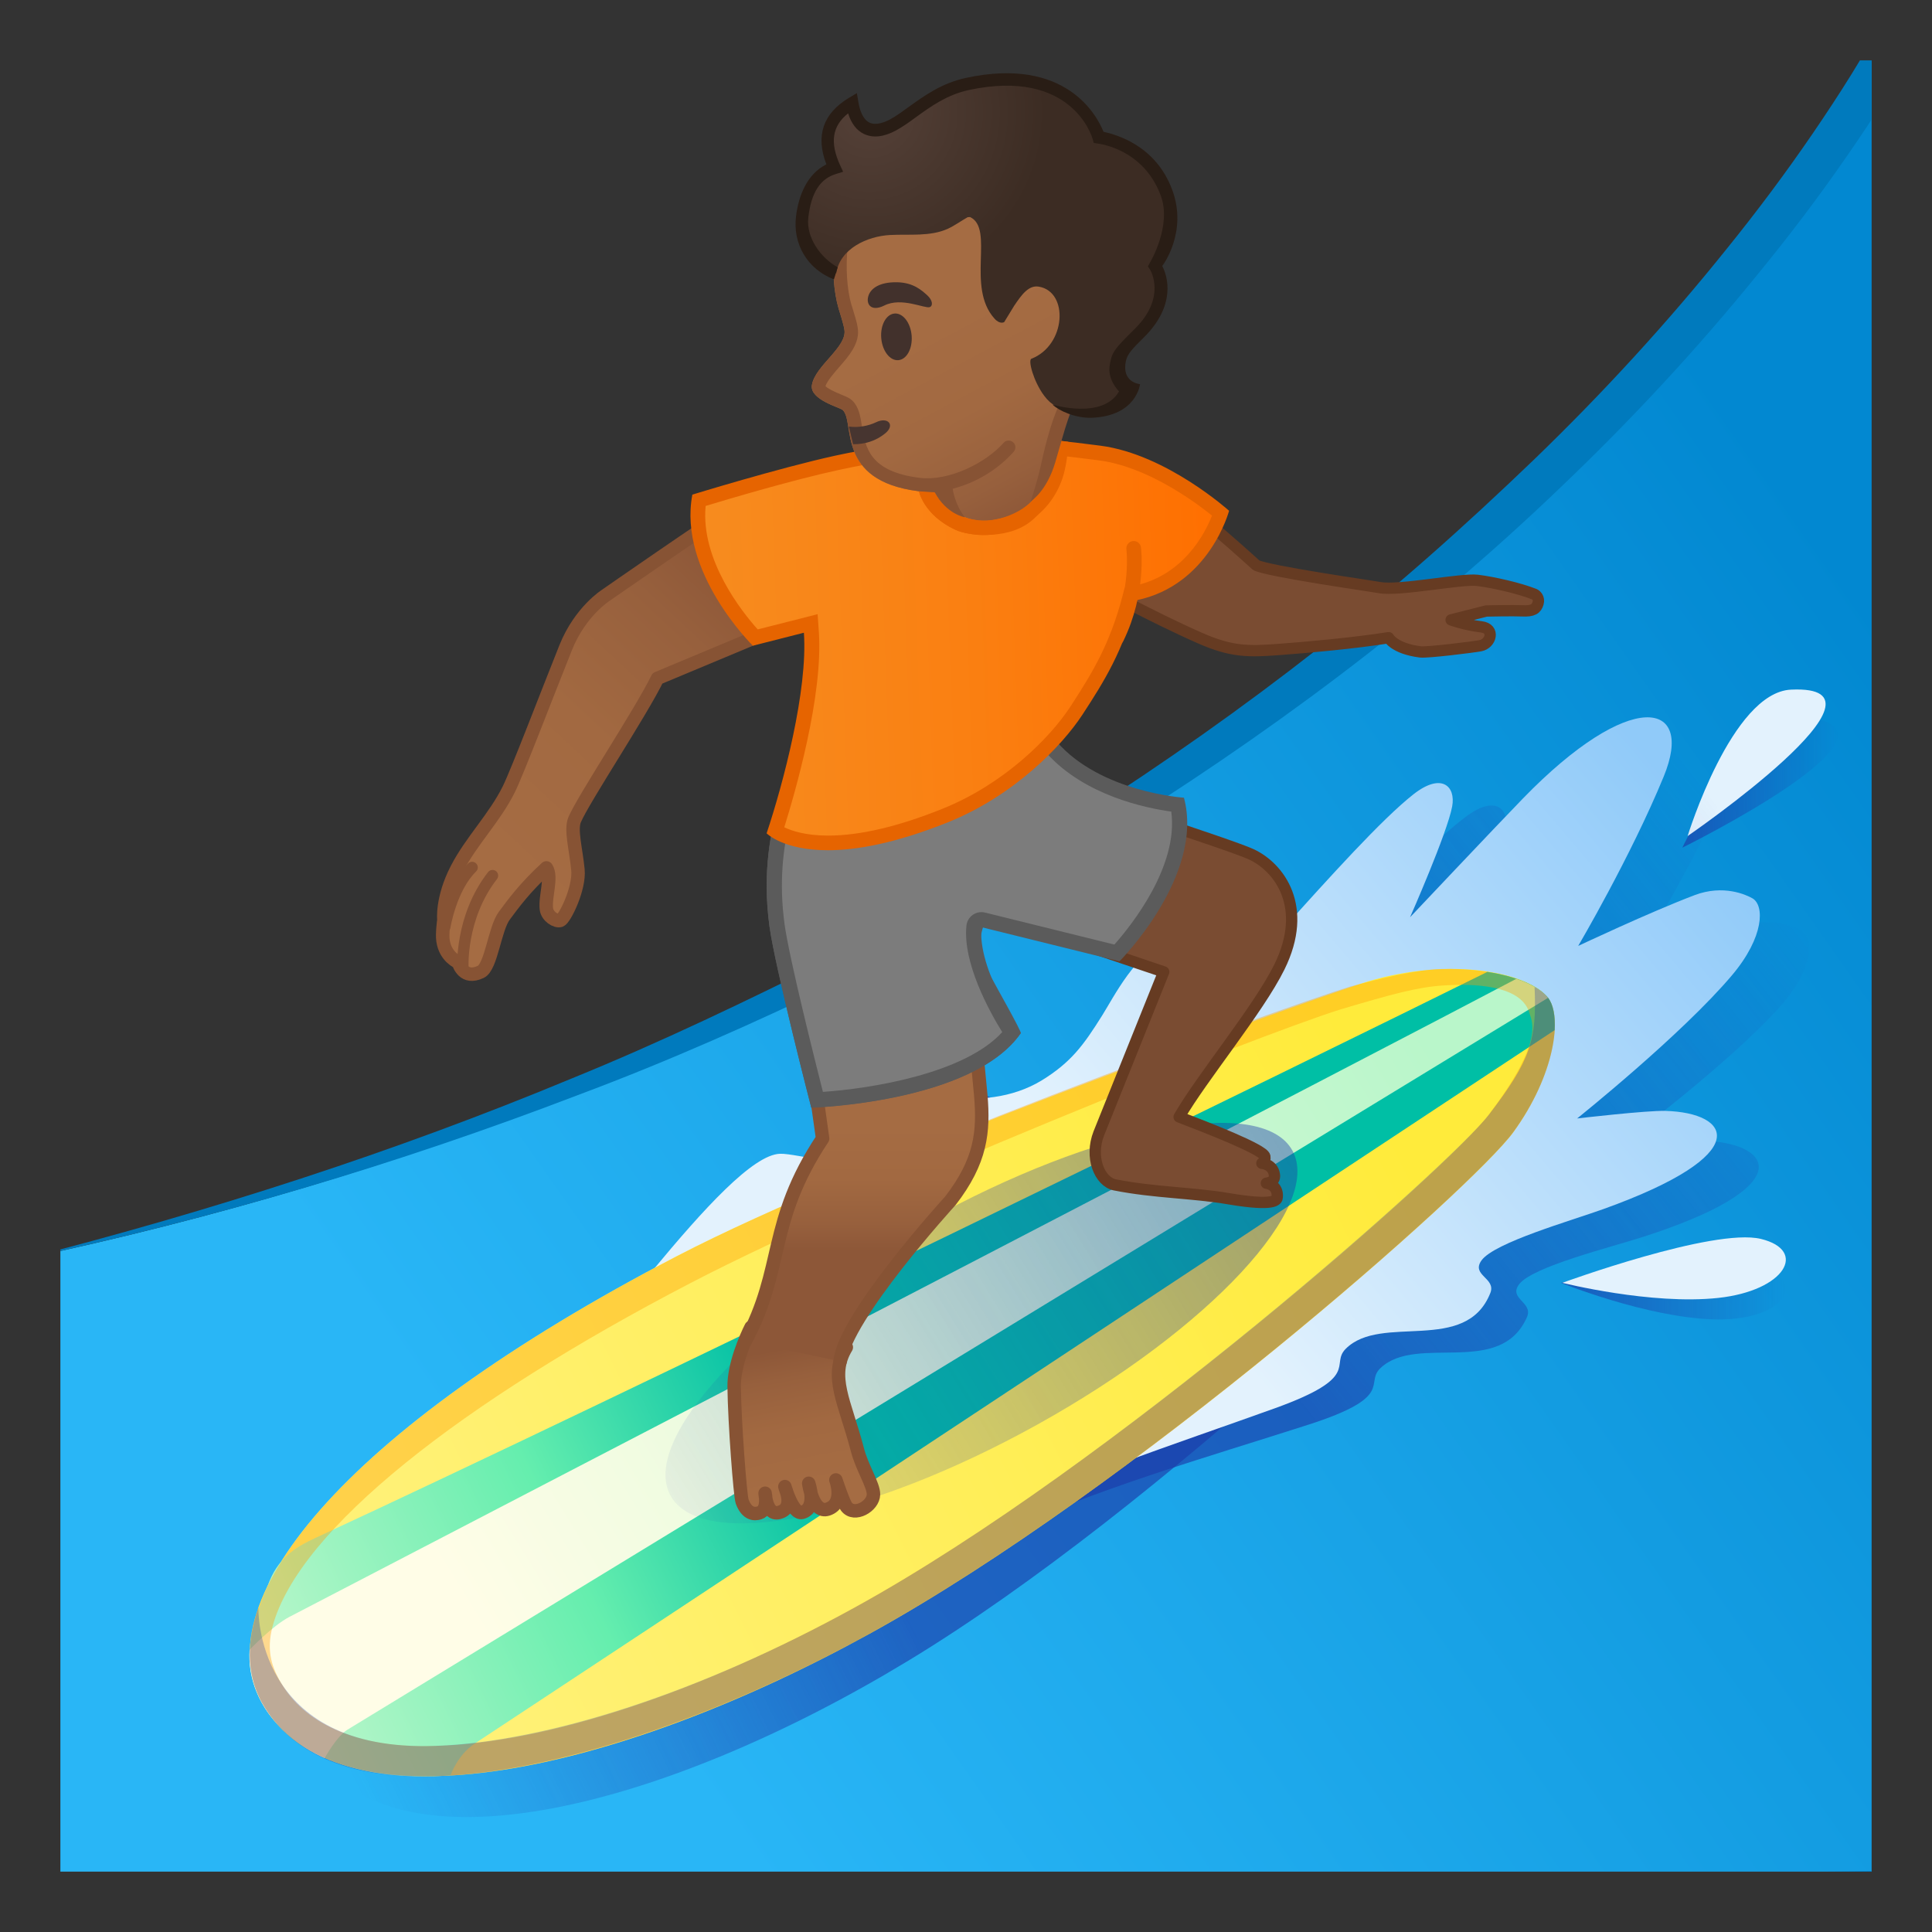<svg enable-background="new 0 0 128 128" viewBox="0 0 128 128" xmlns="http://www.w3.org/2000/svg" xmlns:xlink="http://www.w3.org/1999/xlink"><rect x="0" y="0" width="128" height="128" fill="#333333" stroke="none"/><defs><rect id="i" x="4" y="4" width="120" height="120"/></defs><clipPath id="a"><use xlink:href="#i"/></clipPath><linearGradient id="h" x1="135.99" x2="45.239" y1="53.652" y2="117.4" gradientUnits="userSpaceOnUse"><stop stop-color="#0288D1" offset=".017"/><stop stop-color="#29B6F6" offset="1"/></linearGradient><path d="M126.23,125.17L1.5,126l0.07-42.59C51.74,72.83,99.74,45.41,124,4 L126.23,125.17z" clip-path="url(#a)" fill="url(#h)"/><g clip-path="url(#a)"><path d="m1.57 83.41c12.37-3.16 24.55-7.07 36.31-11.96 5.9-2.4 11.64-5.16 17.33-8 5.65-2.92 11.18-6.07 16.55-9.46 5.35-3.43 10.55-7.09 15.54-11 5.01-3.9 9.74-8.13 14.31-12.52 4.56-4.4 8.85-9.07 12.81-14.01 1.99-2.46 3.88-4.99 5.66-7.59 1.77-2.59 3.5-5.3 4.9-7.99l0.02-0.02c0.35-0.68 1.19-0.95 1.87-0.59 0.47 0.25 0.75 0.73 0.75 1.23l0.09 30.92c0.06 10.31-0.03 20.61-0.04 30.92l-0.19 61.83v0.01c0 0.68-0.56 1.23-1.24 1.23l-53.37-0.1-26.69-0.17c-8.9-0.06-17.79-0.13-26.69-0.26 8.89-0.24 17.79-0.44 26.68-0.61l26.68-0.53 53.36-0.82-1.24 1.25-0.19-61.83c-0.01-10.31-0.1-20.61-0.04-30.92l0.09-30.92 2.63 0.61c-1.56 2.96-3.3 5.64-5.15 8.31-1.84 2.66-3.79 5.23-5.83 7.72-4.06 5.01-8.45 9.73-13.11 14.17-9.29 8.92-19.68 16.6-30.59 23.34-5.48 3.33-11.11 6.41-16.86 9.26-5.77 2.79-11.63 5.4-17.63 7.64-11.92 4.57-24.22 8.22-36.72 10.86z" fill="#007ABD"/></g><g clip-path="url(#a)"><linearGradient id="g" x1="55.066" x2="19.899" y1="96.189" y2="112.19" gradientTransform="matrix(.985 -.016 .032 .995 -2 2.062)" gradientUnits="userSpaceOnUse"><stop stop-color="#1C3AA9" offset="0"/><stop stop-color="#1C3AA9" stop-opacity=".089" offset=".911"/><stop stop-color="#1C3AA9" stop-opacity="0" offset="1"/></linearGradient><path d="m20.94 116.22c5.57 8.09 23.21 3.51 39.18-6.16 16.68-10.08 37.99-30.73 40.39-34.39 2.53-3.86 2.85-7.75 1.83-8.94-1.52-1.78-7.23-2.36-11.78-0.75-5.18 1.84-32.63 12.97-44.2 19.59-21.42 12.27-29.96 24.06-25.42 30.65z" fill="url(#g)" opacity=".65"/><linearGradient id="f" x1="111.46" x2="121.76" y1="51.836" y2="51.836" gradientUnits="userSpaceOnUse"><stop stop-color="#1C3AA9" offset="0"/><stop stop-color="#1C3AA9" stop-opacity=".089" offset=".911"/><stop stop-color="#1C3AA9" stop-opacity="0" offset="1"/></linearGradient><path d="m111.46 56.16s4.25-9.01 8.16-8.63c7.79 0.76-8.16 8.63-8.16 8.63z" fill="url(#f)" opacity=".65"/><path d="m111.81 55.39s2.92-9.52 6.85-9.7c7.81-0.37-6.85 9.7-6.85 9.7z" fill="#E3F2FD"/><linearGradient id="e" x1="77.445" x2="113.65" y1="83.06" y2="53.796" gradientTransform="matrix(1 .01 -.01 1 1.272 -.926)" gradientUnits="userSpaceOnUse"><stop stop-color="#1C3AA9" offset="0"/><stop stop-color="#1C3AA9" stop-opacity=".089" offset=".911"/><stop stop-color="#1C3AA9" stop-opacity="0" offset="1"/></linearGradient><path d="m59.31 85.44c-7.43 3.75-15.23 6.78-23.24 9.05 4.8-4.13 14.8-18.07 18.37-18.06 0.58 0 1.9 0.36 2.48 0.43 2.43 0.27 2.72-3.6 5.97-4.86 1.87-0.73 2.15 1.56 5.85 1.16 1.12-0.12 2.2-0.43 3.18-0.99 2.01-1.14 2.87-2.25 4.16-4.17 0.78-1.16 2.5-4.27 4.24-4.48 1.8-0.22 0.16 4.74 1.37 5.09s11.16-11.37 15.51-14.56c1.9-1.39 2.82-0.44 2.53 0.9-0.39 1.76-3.04 7.24-3.04 7.24s5.94-5.88 7.73-7.6c7.35-7.08 11.65-6.16 9.38-1.13-2.36 5.23-6.04 11.01-6.04 11.01s4.78-2.06 7.81-3.1c1.94-0.66 3.43 0.08 3.84 0.34 0.77 0.48 0.71 2.56-1.52 5.03-3.46 3.84-10.59 9.15-10.59 9.15s4.64-0.38 5.87-0.3c4.32 0.27 5.93 3.06-4.32 6.36-2.19 0.7-7.31 1.97-8.2 3.13-0.74 0.97 0.94 1.19 0.52 2.17-1.76 4.04-7.27 1.1-9.7 3.38-1.1 1.03 1.04 1.89-4.82 3.77-6.91 2.22-14 4.22-20.58 7.28 1.43-1.62 2.84-3.27 4.21-4.94" fill="url(#e)" opacity=".65"/><linearGradient id="d" x1="74.681" x2="110.88" y1="82.252" y2="52.988" gradientTransform="matrix(1 -.024 .024 1 -1.303 1.661)" gradientUnits="userSpaceOnUse"><stop stop-color="#E3F2FD" offset="0"/><stop stop-color="#90CAF9" offset="1"/></linearGradient><path d="m56.85 85.27c-7.3 4-14.99 7.3-22.92 9.84 4.66-4.29 14.17-18.56 17.75-18.67 0.58-0.02 1.91 0.3 2.49 0.34 2.44 0.19 2.6-3.69 5.8-5.06 1.85-0.79 2.21 1.49 5.89 0.96 1.11-0.16 2.18-0.51 3.14-1.09 1.97-1.21 2.79-2.35 4.02-4.31 0.74-1.18 2.35-4.35 4.08-4.62 1.79-0.28 0.32 4.73 1.54 5.04s10.76-11.74 15.01-15.08c1.85-1.45 2.81-0.54 2.56 0.81-0.33 1.77-2.79 7.34-2.79 7.34s5.74-6.08 7.47-7.86c7.1-7.32 11.44-6.55 9.33-1.45-2.18 5.3-5.66 11.21-5.66 11.21s4.7-2.22 7.7-3.36c1.92-0.73 3.43-0.03 3.85 0.21 0.79 0.46 0.79 2.54-1.35 5.08-3.33 3.95-10.27 9.5-10.27 9.5s4.63-0.54 5.85-0.5c4.33 0.12 6.03 2.86-4.1 6.5-2.16 0.78-7.24 2.22-8.09 3.41-0.7 0.99 0.98 1.16 0.59 2.15-1.62 4.1-7.23 1.34-9.58 3.7-1.07 1.07 1.1 1.85-4.69 3.94-6.83 2.46-13.84 4.69-20.32 7.97 1.38-1.67 2.72-3.36 4.04-5.08" fill="url(#d)"/><linearGradient id="c" x1="26.59" x2="92.368" y1="104.06" y2="77.36" gradientTransform="matrix(.997 -.078 .078 .997 -5.609 5.216)" gradientUnits="userSpaceOnUse"><stop stop-color="#FFF176" offset="0"/><stop stop-color="#FFEB3B" offset="1"/></linearGradient><path d="m17.56 113.17c5.25 8.3 23.37 4.26 40.05-4.93 17.41-9.59 40.04-29.63 42.65-33.23 2.75-3.79 3.27-7.69 2.29-8.91-1.46-1.83-6.95-2.73-12.45-0.91-5.32 1.76-33.2 11.76-45.26 18.03-22.33 11.63-31.56 23.19-27.28 29.95z" fill="url(#c)"/><linearGradient id="b" x1="52.973" x2="17.718" y1="95.559" y2="111.6" gradientTransform="matrix(1 -.024 .024 1 -1.303 1.661)" gradientUnits="userSpaceOnUse"><stop stop-color="#00BFA5" offset="0"/><stop stop-color="#65EEAE" offset=".457"/><stop stop-color="#B9F6CA" offset="1"/></linearGradient><path d="m103 68.25c0.05-0.96-0.1-1.72-0.44-2.15-0.65-0.81-2.14-1.42-4.02-1.71-11.02 5.47-58.1 28.47-77.64 37.5-1.38 0.64-2.53 1.37-3.16 3.16-1.42 3.36-1.72 5.68-0.18 8.11 1.98 3.12 6.3 4.93 12.29 4.46 0 0 0.45-1.34 1.61-2.11 1.16-0.75 71.54-47.26 71.54-47.26z" fill="url(#b)"/><linearGradient id="r" x1="92.953" x2="29.023" y1="67.462" y2="104.75" gradientTransform="matrix(1 -.024 .024 1 -1.303 1.661)" gradientUnits="userSpaceOnUse"><stop stop-color="#B9F6CA" offset="0"/><stop stop-color="#FFFDE7" offset="1"/></linearGradient><path d="m100.46 64.85c-8.06 4.26-63.04 32.77-81.3 42.28-1.11 0.58-2.62 2.17-2.62 2.17s-0.23 1.91 1.02 3.88c0.82 1.28 2.28 2.57 3.95 3.3 0 0 0.79-1.45 1.52-1.89 0.72-0.44 79.53-48.48 79.53-48.48-0.41-0.52-1.15-0.94-2.1-1.26z" fill="url(#r)"/><g opacity=".38"><path d="m95.61 65.29c2.89-0.19 5.28 0.25 5.72 1.84 0.24 0.68 0.83 2.07-2.69 6.71-2.33 3.21-24.85 23.21-42 32.65-10.27 5.66-20.4 9-27.79 9.18-5.09 0.19-8.51-1.45-10.08-3.93-0.76-1.2-1.15-2.34-0.71-3.99 1.73-6.43 12.53-14.86 27.7-22.75 11.75-6.11 37.26-16.3 43.04-18.12 3.46-1.03 5.12-1.48 6.81-1.59zm-0.14-1.09c-1.6 0.04-3.98 0.62-6.04 1.17-5.35 1.68-32.51 11.58-44.57 17.85-22.34 11.63-31.57 23.19-27.29 29.95 2.07 3.27 6.15 4.63 11.35 4.5 7.98-0.19 18.6-3.87 28.7-9.43 17.41-9.59 40.04-29.63 42.65-33.23 2.75-3.79 3.27-7.69 2.29-8.91-0.98-1.23-3.88-1.98-7.09-1.9z" fill="#FF9E00"/></g><path d="m102.56 66.1c-0.21-0.26-0.52-0.5-0.89-0.71 0.15 3.51-0.25 4.83-3.02 8.45-2.41 3.15-24.85 23.21-42 32.65-10.27 5.66-20.4 8.91-27.79 9.18-12.07 0.45-11.74-9.17-11.74-9.17-0.89 2.52-0.75 4.78 0.44 6.66 2.07 3.27 5.9 4.65 11.1 4.53 7.98-0.19 18.85-3.89 28.95-9.46 17.41-9.59 40.04-29.63 42.65-33.23 2.76-3.78 3.27-7.67 2.3-8.9z" fill="#1C3AA9" opacity=".29"/><g stroke="#875334" stroke-linecap="round" stroke-linejoin="round" stroke-miterlimit="10"><linearGradient id="q" x1="49.549" x2="32.549" y1="38.395" y2="56.645" gradientUnits="userSpaceOnUse"><stop stop-color="#8D5738" offset="0"/><stop stop-color="#97603D" offset=".216"/><stop stop-color="#A26941" offset=".573"/><stop stop-color="#A56C43" offset="1"/></linearGradient><path d="m57.01 39.32-13.45 5.62c-1.09 2.25-4.9 7.98-5.49 9.37-0.28 0.66 0.09 1.96 0.22 3.31 0.12 1.25-0.88 3.26-1.17 3.36-0.28 0.09-0.86-0.26-0.92-0.76-0.1-0.83 0.4-2.11 0-2.72-1.44 1.33-2.15 2.31-2.79 3.17s-0.86 3.39-1.56 3.72c-1.12 0.53-1.43-0.48-1.49-0.64 0 0-0.85-0.33-1.01-1.43-0.07-0.47 0.06-1.37 0.06-1.37s-0.16-1.41 0.85-3.37c0.97-1.88 2.49-3.36 3.45-5.29 0.57-1.15 2.54-6.32 3.77-9.39 0.97-2.41 2.67-3.47 2.67-3.47s6.84-4.76 8.8-5.97c1.56-0.96 6.83-2.47 8.95-2.16 2.11 0.31-0.89 8.02-0.89 8.02z" fill="url(#q)" stroke-width=".892"/><path d="m32.63 58.01c-2.16 2.78-1.96 6.11-1.96 6.11" fill="none" stroke-width=".75"/><path d="m31.28 57.47c-1.4 1.37-1.81 3.94-1.81 3.94" fill="none" stroke-width=".75"/></g><linearGradient id="p" x1="39.502" x2="95.934" y1="91.114" y2="69.455" gradientTransform="matrix(.952 -.235 .083 .814 -.618 35.016)" gradientUnits="userSpaceOnUse"><stop stop-color="#1C3AA9" stop-opacity=".1" offset="0"/><stop stop-color="#1C3AA9" offset="1"/></linearGradient><path d="m85.62 76.22c-2.06-3.71-12.95-1.59-24.32 4.73-11.38 6.31-18.93 14.44-16.87 18.15s12.95 1.59 24.32-4.73 18.93-14.44 16.87-18.15z" fill="url(#p)" opacity=".53"/><linearGradient id="o" x1="51.719" x2="53.406" y1="89.383" y2="98.571" gradientUnits="userSpaceOnUse"><stop stop-color="#8D5738" offset="0"/><stop stop-color="#97603D" offset=".216"/><stop stop-color="#A26941" offset=".573"/><stop stop-color="#A56C43" offset="1"/></linearGradient><path d="m49.76 87.93c-0.34 0.67-1.14 2.51-1.12 3.94 0.03 2.45 0.4 7.25 0.53 7.61 0.32 0.86 0.83 0.85 1.14 0.75 0.62-0.19 0.38-1.3 0.38-1.3s0.07 1.47 0.9 1.28c1.08-0.26 0.44-1.56 0.41-1.72 0.05 0.18 0.56 1.86 1.14 1.71 1.02-0.27 0.44-1.93 0.44-1.93s0.26 2.04 1.27 1.71c1.11-0.37 0.53-1.93 0.53-1.93s0.5 1.51 0.7 1.77c0.52 0.69 1.78-0.03 1.79-0.81 0.01-0.63-0.76-1.76-1.07-2.98-0.83-3.18-1.9-4.84-0.73-6.77" fill="url(#o)" stroke="#875334" stroke-linecap="round" stroke-linejoin="round" stroke-miterlimit="10" stroke-width=".892"/><path d="m76.13 31.45" fill="none" stroke="#212121" stroke-miterlimit="10" stroke-width=".831"/><path d="m83.9 78.39s0.62-0.04 0.53-0.57c-0.1-0.7-0.83-0.75-0.83-0.75s0.25-0.1 0.2-0.44c-0.07-0.47-3.93-1.96-5.68-2.63 1.49-2.59 5.26-7.13 6.64-9.93 1.97-3.99-0.01-6.61-1.86-7.47-1.4-0.65-12.15-4.1-12.15-4.1l-4.75 8.14 11.1 3.75-4.3 10.7c-0.62 1.59 0.05 3.2 1.06 3.41 2.68 0.53 5.1 0.5 7.61 0.93 2.98 0.5 3.14 0.07 3.15-0.1 0.08-0.86-0.72-0.94-0.72-0.94z" fill="#7A4C32" stroke="#663B22" stroke-linecap="round" stroke-linejoin="round" stroke-miterlimit="10" stroke-width=".75"/><linearGradient id="n" x1="57.209" x2="57.209" y1="82.875" y2="74.5" gradientUnits="userSpaceOnUse"><stop stop-color="#8D5738" offset="0"/><stop stop-color="#97603D" offset=".216"/><stop stop-color="#A26941" offset=".573"/><stop stop-color="#A56C43" offset="1"/></linearGradient><path d="m55.66 90.19c0.28-2.94 7.3-10.63 7.3-10.63 2.05-2.65 2.22-4.59 2.02-6.98l-1.39-14.62-11.43 0.82 2.34 16.65c-3.7 5.57-2.5 8.6-5.13 13.44" fill="url(#n)" stroke="#875334" stroke-linecap="round" stroke-linejoin="round" stroke-miterlimit="10" stroke-width=".892"/><path d="m54.13 72.86c-0.46-1.79-2.33-9.18-2.65-11.56-0.82-5.97 1.38-10.01 1.92-10.89 0.34-0.04 0.67-0.08 1.01-0.12 2.98-0.35 6.5-0.74 10.07-0.94l0.49-0.03c0.74-0.04 1.5-0.09 2.25-0.09 0.6 0 1.12 0.03 1.61 0.09 0.75 0.09 0.77 0.1 0.75 0.92-0.03 1.25-0.39 2.61-1.08 4.06-0.54 1.13-1.22 2.23-1.89 3.28-0.33 0.53-0.67 1.06-0.98 1.6-0.56 0.95-1.15 2.09-1.22 3.3-0.05 0.87 0.26 1.44 0.55 1.99 0.08 0.15 0.16 0.3 0.24 0.47 0.04 0.09 0.24 0.44 0.49 0.9 0.38 0.68 1.1 2 1.36 2.51-2.82 3.71-11.01 4.4-12.92 4.51z" fill="#7C7C7C"/><path d="m67.22 49.73c0.58 0 1.08 0.03 1.54 0.09 0.14 0.02 0.24 0.03 0.31 0.05 0.01 0.08 0.01 0.19 0.01 0.37-0.02 1.17-0.37 2.47-1.03 3.85-0.53 1.11-1.17 2.14-1.86 3.23-0.34 0.54-0.67 1.07-0.99 1.62-0.59 1-1.21 2.21-1.29 3.53-0.06 1.01 0.3 1.67 0.61 2.26 0.08 0.14 0.15 0.29 0.23 0.45 0.04 0.09 0.24 0.45 0.5 0.93 0.32 0.57 0.89 1.61 1.2 2.21-2.47 2.83-8.81 3.83-11.95 4.04-0.58-2.29-2.24-8.9-2.54-11.11-0.75-5.43 1.08-9.22 1.72-10.36 0.26-0.03 0.51-0.06 0.77-0.09 2.97-0.35 6.48-0.74 10.04-0.94l0.51-0.03c0.74-0.06 1.5-0.1 2.22-0.1m0-1c-0.93 0-1.86 0.07-2.77 0.12-3.38 0.19-6.75 0.55-10.1 0.95-0.42 0.05-0.83 0.1-1.25 0.15 0 0-3.08 4.39-2.12 11.43 0.38 2.76 2.77 12.01 2.77 12.01s10.69-0.32 13.88-4.94c0.07-0.1-1.82-3.42-1.96-3.71-0.38-0.79-0.8-1.28-0.75-2.21 0.06-1.1 0.6-2.15 1.15-3.08 0.97-1.64 2.07-3.21 2.89-4.93 0.63-1.33 1.09-2.78 1.12-4.26 0.02-1.1-0.2-1.31-1.19-1.43-0.55-0.08-1.11-0.1-1.67-0.1z" fill="#5B5B5B"/><path d="m54.13 72.86c-0.46-1.79-2.33-9.18-2.65-11.56-0.82-5.97 1.38-10.01 1.92-10.89 1.47-0.18 9.55-1.16 13.86-1.16 2 0 2.36 0.22 2.39 0.24 2.6 2.98 7.06 3.68 8.38 3.82 0.85 4.21-3.1 8.81-4.03 9.82l-8.86-2.19c-0.04-0.01-0.08-0.01-0.12-0.01-0.1 0-0.2 0.03-0.29 0.09-0.12 0.08-0.19 0.21-0.21 0.36-0.27 2.51 1.82 6 2.49 7.04-2.86 3.64-10.98 4.33-12.88 4.44z" fill="#7C7C7C"/><path d="m67.26 49.75c1.41 0 1.93 0.11 2.09 0.16 2.52 2.8 6.57 3.63 8.25 3.86 0.49 3.63-2.66 7.56-3.77 8.81l-8.57-2.12c-0.08-0.02-0.16-0.03-0.24-0.03-0.2 0-0.4 0.06-0.57 0.18-0.24 0.17-0.39 0.43-0.42 0.71-0.26 2.47 1.52 5.69 2.37 7.06-2.52 2.77-8.77 3.75-11.88 3.96-0.58-2.29-2.24-8.9-2.54-11.11-0.75-5.43 1.08-9.22 1.72-10.36 1.95-0.23 9.47-1.12 13.56-1.12m0-1c-4.82 0-14.16 1.19-14.16 1.19s-3.08 4.39-2.12 11.43c0.38 2.76 2.77 12.01 2.77 12.01s10.69-0.32 13.88-4.94c0 0-2.9-4.24-2.6-7.01l9.14 2.26s5.65-5.68 4.27-10.84c0 0-5.5-0.35-8.43-3.71-0.25-0.28-1.3-0.39-2.75-0.39z" fill="#5B5B5B"/><path d="m72.31 38.69s4.07 2.21 7.16 3.57c2.12 0.94 3.24 0.92 5.25 0.77 1.91-0.14 5-0.42 7.28-0.78 0 0 0.37 0.72 2.1 0.94 0.46 0.06 3.51-0.32 3.98-0.41 0.7-0.13 0.99-1.14 0.06-1.25-1.1-0.13-2-0.46-2-0.46l2.33-0.59s1.81-0.04 2.36-0.01c0.75 0.04 0.96-0.14 1.07-0.5s-0.15-0.56-0.24-0.6c-1.01-0.4-2.72-0.79-3.78-0.92s-5.21 0.72-6.47 0.48c-0.46-0.09-7.31-1.06-8.18-1.48 0 0-4.13-3.77-5.99-4.96-1.2-0.77-2.66-1.53-5.47-0.92" fill="#7A4C32" stroke="#663B22" stroke-linecap="round" stroke-linejoin="round" stroke-miterlimit="10" stroke-width=".75"/><linearGradient id="m" x1="47.293" x2="81.916" y1="42.333" y2="42.333" gradientTransform="matrix(.999 -.035 .035 .999 -2.203 2.548)" gradientUnits="userSpaceOnUse"><stop stop-color="#F78C1F" offset="0"/><stop stop-color="#FA8012" offset=".494"/><stop stop-color="#FF6F00" offset=".999"/></linearGradient><path d="m54.85 55.85c-1.99 0-3.06-0.53-3.49-0.81 0.56-1.75 2.7-8.73 2.38-13.15l-0.04-0.58-3.67 0.93c-0.85-0.92-4.33-4.94-3.73-9.1 1.2-0.37 5.93-1.78 9.14-2.49 4.42-0.97 7.63-1.03 10.46-1.08l0.59-0.01c0.32-0.01 0.62-0.01 0.9-0.01 1.89 0 3.18 0.16 5.47 0.45 3.58 0.47 7.09 3.21 8.01 3.98-0.36 1.02-1.84 4.51-5.67 5.3l-0.29 0.06-0.08 0.29c-0.85 3.22-1.99 5.11-3.51 7.43-1.42 2.17-4.55 5.29-8.7 6.96-2.99 1.22-5.6 1.83-7.77 1.83z" fill="url(#m)"/><path d="m67.38 30.05c1.87 0 3.08 0.15 5.42 0.45 3.18 0.41 6.32 2.71 7.5 3.66-0.48 1.21-1.91 3.99-5.2 4.66l-0.59 0.12-0.15 0.58c-0.83 3.14-1.95 5-3.44 7.29-1.38 2.11-4.42 5.14-8.47 6.77-2.93 1.18-5.48 1.78-7.58 1.78-1.49 0-2.41-0.31-2.91-0.55 0.7-2.24 2.59-8.73 2.29-12.96l-0.08-1.16-1.13 0.29-2.84 0.72c-1.02-1.14-3.79-4.59-3.45-8.18 1.55-0.47 5.83-1.74 8.8-2.38 4.38-0.96 7.42-1.01 10.36-1.07l0.59-0.01c0.31-0.01 0.6-0.01 0.88-0.01m0-0.97c-0.29 0-0.58 0-0.91 0.01-3.06 0.06-6.37 0.06-11.14 1.1-3.74 0.82-9.46 2.58-9.46 2.58-0.97 5.13 4.01 10.01 4.01 10.01l3.38-0.86c0.27 3.8-1.37 10-2.47 13.29 0 0 1.09 1.12 4.06 1.12 1.85 0 4.44-0.44 7.95-1.85 4.38-1.76 7.56-5.06 8.92-7.14 1.45-2.22 2.69-4.21 3.57-7.57 4.84-1 6.14-5.93 6.14-5.93s-4.15-3.74-8.51-4.31c-2.39-0.31-3.64-0.45-5.54-0.45z" fill="#E66400"/><path d="m75.11 36.33s0.37 2.87-1.12 5.92" fill="none" stroke="#E66400" stroke-linecap="round" stroke-miterlimit="10" stroke-width=".972"/><path d="m76.13 31.45" fill="none" stroke="#212121" stroke-miterlimit="10" stroke-width=".831"/><path d="m69.16 29.32s-0.14 1.25-0.29 2.51c-0.25 2.09-2.32 2.67-3.75 2.65-0.37-0.01-0.94-0.09-1.31-0.26-1.51-0.68-1.89-1.62-1.89-1.62l-1.04-0.07s0.31 1.58 2.41 2.56c0.48 0.23 1.32 0.35 1.81 0.35 1.73 0.03 4.18-0.45 4.71-3.79 0.17-1.09 0.22-2.32 0.22-2.32l-0.87-0.01z" fill="#E66400"/><linearGradient id="l" x1="71.338" x2="64.671" y1="32.609" y2="20.109" gradientUnits="userSpaceOnUse"><stop stop-color="#8D5738" offset="0"/><stop stop-color="#97603D" offset=".216"/><stop stop-color="#A26941" offset=".573"/><stop stop-color="#A56C43" offset="1"/></linearGradient><path d="m74.54 12.56c-2.42-3.51-7.62-6.06-11.79-5.16-4.66 1.01-7.02 4.52-7.47 8.84-0.16 1.57-0.04 3.12 0.28 4.2 0.04 0.13 0.34 1.07 0.38 1.38 0.23 1.15-1.95 2.41-2.15 3.7-0.15 0.97 1.89 1.48 2.05 1.65 0.83 0.82-0.49 4.67 4.99 5.37 0.47 0.06 0.95 0.09 1.44 0.09 0 0 1.04 2.74 4.52 1.59 2.05-0.68 2.63-2.75 2.81-4.04 0.26-1.83 1.31-3.15 2.07-4.22 2.28-3.22 4.43-11.15 2.87-13.4z" fill="url(#l)"/><ellipse transform="matrix(.997 -.081 .081 .997 -1.616 4.904)" cx="59.38" cy="22.29" rx="1.01" ry="1.55" fill="#42312C"/><path d="m58.59 20.24c-0.92 0.46-1.26-0.14-1.03-0.71 0.17-0.42 0.7-0.85 1.87-0.83 1.1 0.02 1.65 0.55 2.01 0.87 0.35 0.32 0.39 0.7 0.15 0.78-0.33 0.1-1.87-0.68-3-0.11z" fill="#42312C"/><path d="m69.77 29.14s-0.05 1.47-0.48 2.66c-0.68 1.87-2.73 2.71-4.17 2.69-0.37-0.01-0.94-0.09-1.31-0.26-1.51-0.68-1.89-1.62-1.89-1.62l-1.04-0.07s0.31 1.58 2.41 2.56c0.48 0.23 1.32 0.35 1.81 0.35 1.73 0.03 4.36-0.97 5.3-3.79 0.35-1.06 0.38-2.39 0.38-2.39l-1.01-0.13z" fill="#E66400"/><path d="m74.54 12.56c-2.09-3.03-6.25-5.34-10.03-5.34-0.6 0-1.19 0.06-1.76 0.18-4.66 1.01-7.02 4.52-7.47 8.84-0.16 1.57-0.04 3.12 0.28 4.2 0.04 0.13 0.34 1.07 0.38 1.38 0.23 1.15-1.95 2.41-2.15 3.7-0.15 0.97 1.89 1.48 2.05 1.65 0.83 0.82-0.49 4.67 4.99 5.37 0.13 0.02 1.09 0.07 1.09 0.07 0.8 1.47 2 1.66 2 1.66-0.68-0.89-0.8-1.87-0.8-1.89 1.55-0.4 2.98-1.26 4.04-2.45 0.16-0.18 0.15-0.47-0.04-0.63-0.18-0.16-0.47-0.15-0.63 0.04-1.19 1.34-3.62 2.55-5.54 2.32-3.37-0.41-3.62-2.04-3.85-3.45-0.1-0.64-0.2-1.25-0.63-1.67-0.17-0.16-0.35-0.24-0.67-0.37-0.61-0.25-0.98-0.44-1.11-0.59 0.11-0.34 0.54-0.83 0.89-1.24 0.67-0.76 1.43-1.63 1.24-2.66-0.04-0.28-0.18-0.76-0.37-1.37l-0.04-0.11c-0.3-1.03-0.39-2.47-0.25-3.86 0.26-2.52 1.5-6.92 6.77-8.07 0.5-0.11 1.03-0.16 1.57-0.16 3.4 0 7.31 2.09 9.29 4.96 1.17 1.7-0.56 8.81-2.76 12.17-1.04 1.59-1.55 3.19-2.08 5.63-0.22 1.01-0.66 2.34-0.66 2.34s1.05-0.63 1.63-2.6c0.7-2.38 0.95-3.59 1.84-4.85 2.3-3.23 4.34-10.95 2.78-13.2z" fill="#875334"/><path d="m56.52 29.43c0.76 0.01 1.51-0.21 2.13-0.72 0.68-0.56 0.17-1.12-0.62-0.73-0.48 0.23-1.16 0.37-1.79 0.28l0.28 1.17z" fill="#473530"/><radialGradient id="k" cx="83.478" cy="8.652" r="11.674" gradientTransform="matrix(.996 .085 -.085 .996 -24.787 -8.304)" gradientUnits="userSpaceOnUse"><stop stop-color="#554138" offset="0"/><stop stop-color="#3C2C23" offset="1"/></radialGradient><path d="m77.29 12.75c-1.49-3.25-4.49-3.65-4.49-3.65s-1.41-5.11-8.71-3.53c-2.24 0.48-3.6 2-4.92 2.71-1.13 0.61-2.36 0.56-2.7-1.45-1.51 0.9-2.12 2.21-1.17 4.29-1.45 0.43-1.92 1.76-2.15 3.25-0.25 1.66 0.71 3.15 2.25 3.74 0.25-1.65 2.08-2.46 3.56-2.54 1.3-0.07 2.67 0.12 3.85-0.42 0.45-0.21 0.87-0.52 1.3-0.76 0.1-0.01 0.16-0.01 0.16-0.01 1.63 0.77-0.27 4.62 1.61 6.72 0.37 0.42 0.65 0.24 0.65 0.24l0.66-1.08c0.5-0.74 0.96-1.38 1.63-1.27 2 0.33 1.82 3.88-0.49 4.78-0.23 0.09 0.14 1.5 0.85 2.45 1.86 2.52 5.84-0.4 5.84-0.4s-2.45-0.94-0.06-3.3c2.37-2.33 1.5-5.08 1.5-5.08s1.97-2.18 0.83-4.69z" fill="url(#k)"/><path d="m77.66 12.57c-1.11-2.98-3.76-3.66-4.55-3.84-0.42-1.05-2.47-5-9.11-3.57-1.62 0.35-2.77 1.19-3.79 1.92-0.44 0.32-0.85 0.62-1.24 0.83-0.32 0.17-0.92 0.43-1.37 0.21s-0.65-0.86-0.73-1.36l-0.1-0.59-0.52 0.31c-1.72 1.03-2.23 2.51-1.5 4.41-1.3 0.65-1.84 2.09-2.01 3.43-0.23 1.82 0.73 3.5 2.51 4.19l0.25-0.8c-1.14-0.63-2.09-1.98-1.95-3.27 0.19-1.7 0.8-2.61 1.86-2.92l0.45-0.14-0.2-0.43c-0.69-1.51-0.53-2.6 0.53-3.44 0.21 0.67 0.56 1.13 1.04 1.36 0.59 0.29 1.32 0.21 2.12-0.22 0.44-0.24 0.88-0.55 1.34-0.89 0.95-0.69 2.03-1.47 3.47-1.79 6.82-1.47 8.18 3.05 8.23 3.24l0.07 0.26 0.27 0.04c0.11 0.02 3 0.35 4.16 3.41 0.78 2.04-0.71 4.49-0.72 4.51l-0.12 0.22 0.14 0.21c0.06 0.09 1.08 1.86-1 3.92-1.42 1.4-1.53 1.57-1.67 2.43-0.16 0.97 0.62 1.72 0.62 1.72-1.09 1.89-4.4 0.88-4.4 0.88 0.42 0.41 1.52 0.9 2.57 0.87 3-0.11 3.22-2.23 3.22-2.23s-1.23-0.09-0.94-1.52c0.1-0.48 0.43-0.82 1.18-1.56 2.16-2.13 1.6-4.05 1.23-4.75 0.02-0.01 1.71-2.24 0.66-5.05z" fill="#291D15"/><linearGradient id="j" x1="103.42" x2="118.3" y1="85.497" y2="85.497" gradientUnits="userSpaceOnUse"><stop stop-color="#1C3AA9" offset="0"/><stop stop-color="#1C3AA9" stop-opacity=".089" offset=".911"/><stop stop-color="#1C3AA9" stop-opacity="0" offset="1"/></linearGradient><path d="m103.42 84.99s10.43-2.25 13.43-1.06c3 1.18 1.13 3.62-3.34 3.48s-10.09-2.42-10.09-2.42z" fill="url(#j)" opacity=".65"/><path d="m103.51 84.99s10.01-3.66 13.15-2.91c3.13 0.76 1.62 3.43-2.82 3.91-4.45 0.48-10.33-1-10.33-1z" fill="#E3F2FD"/></g></svg>
